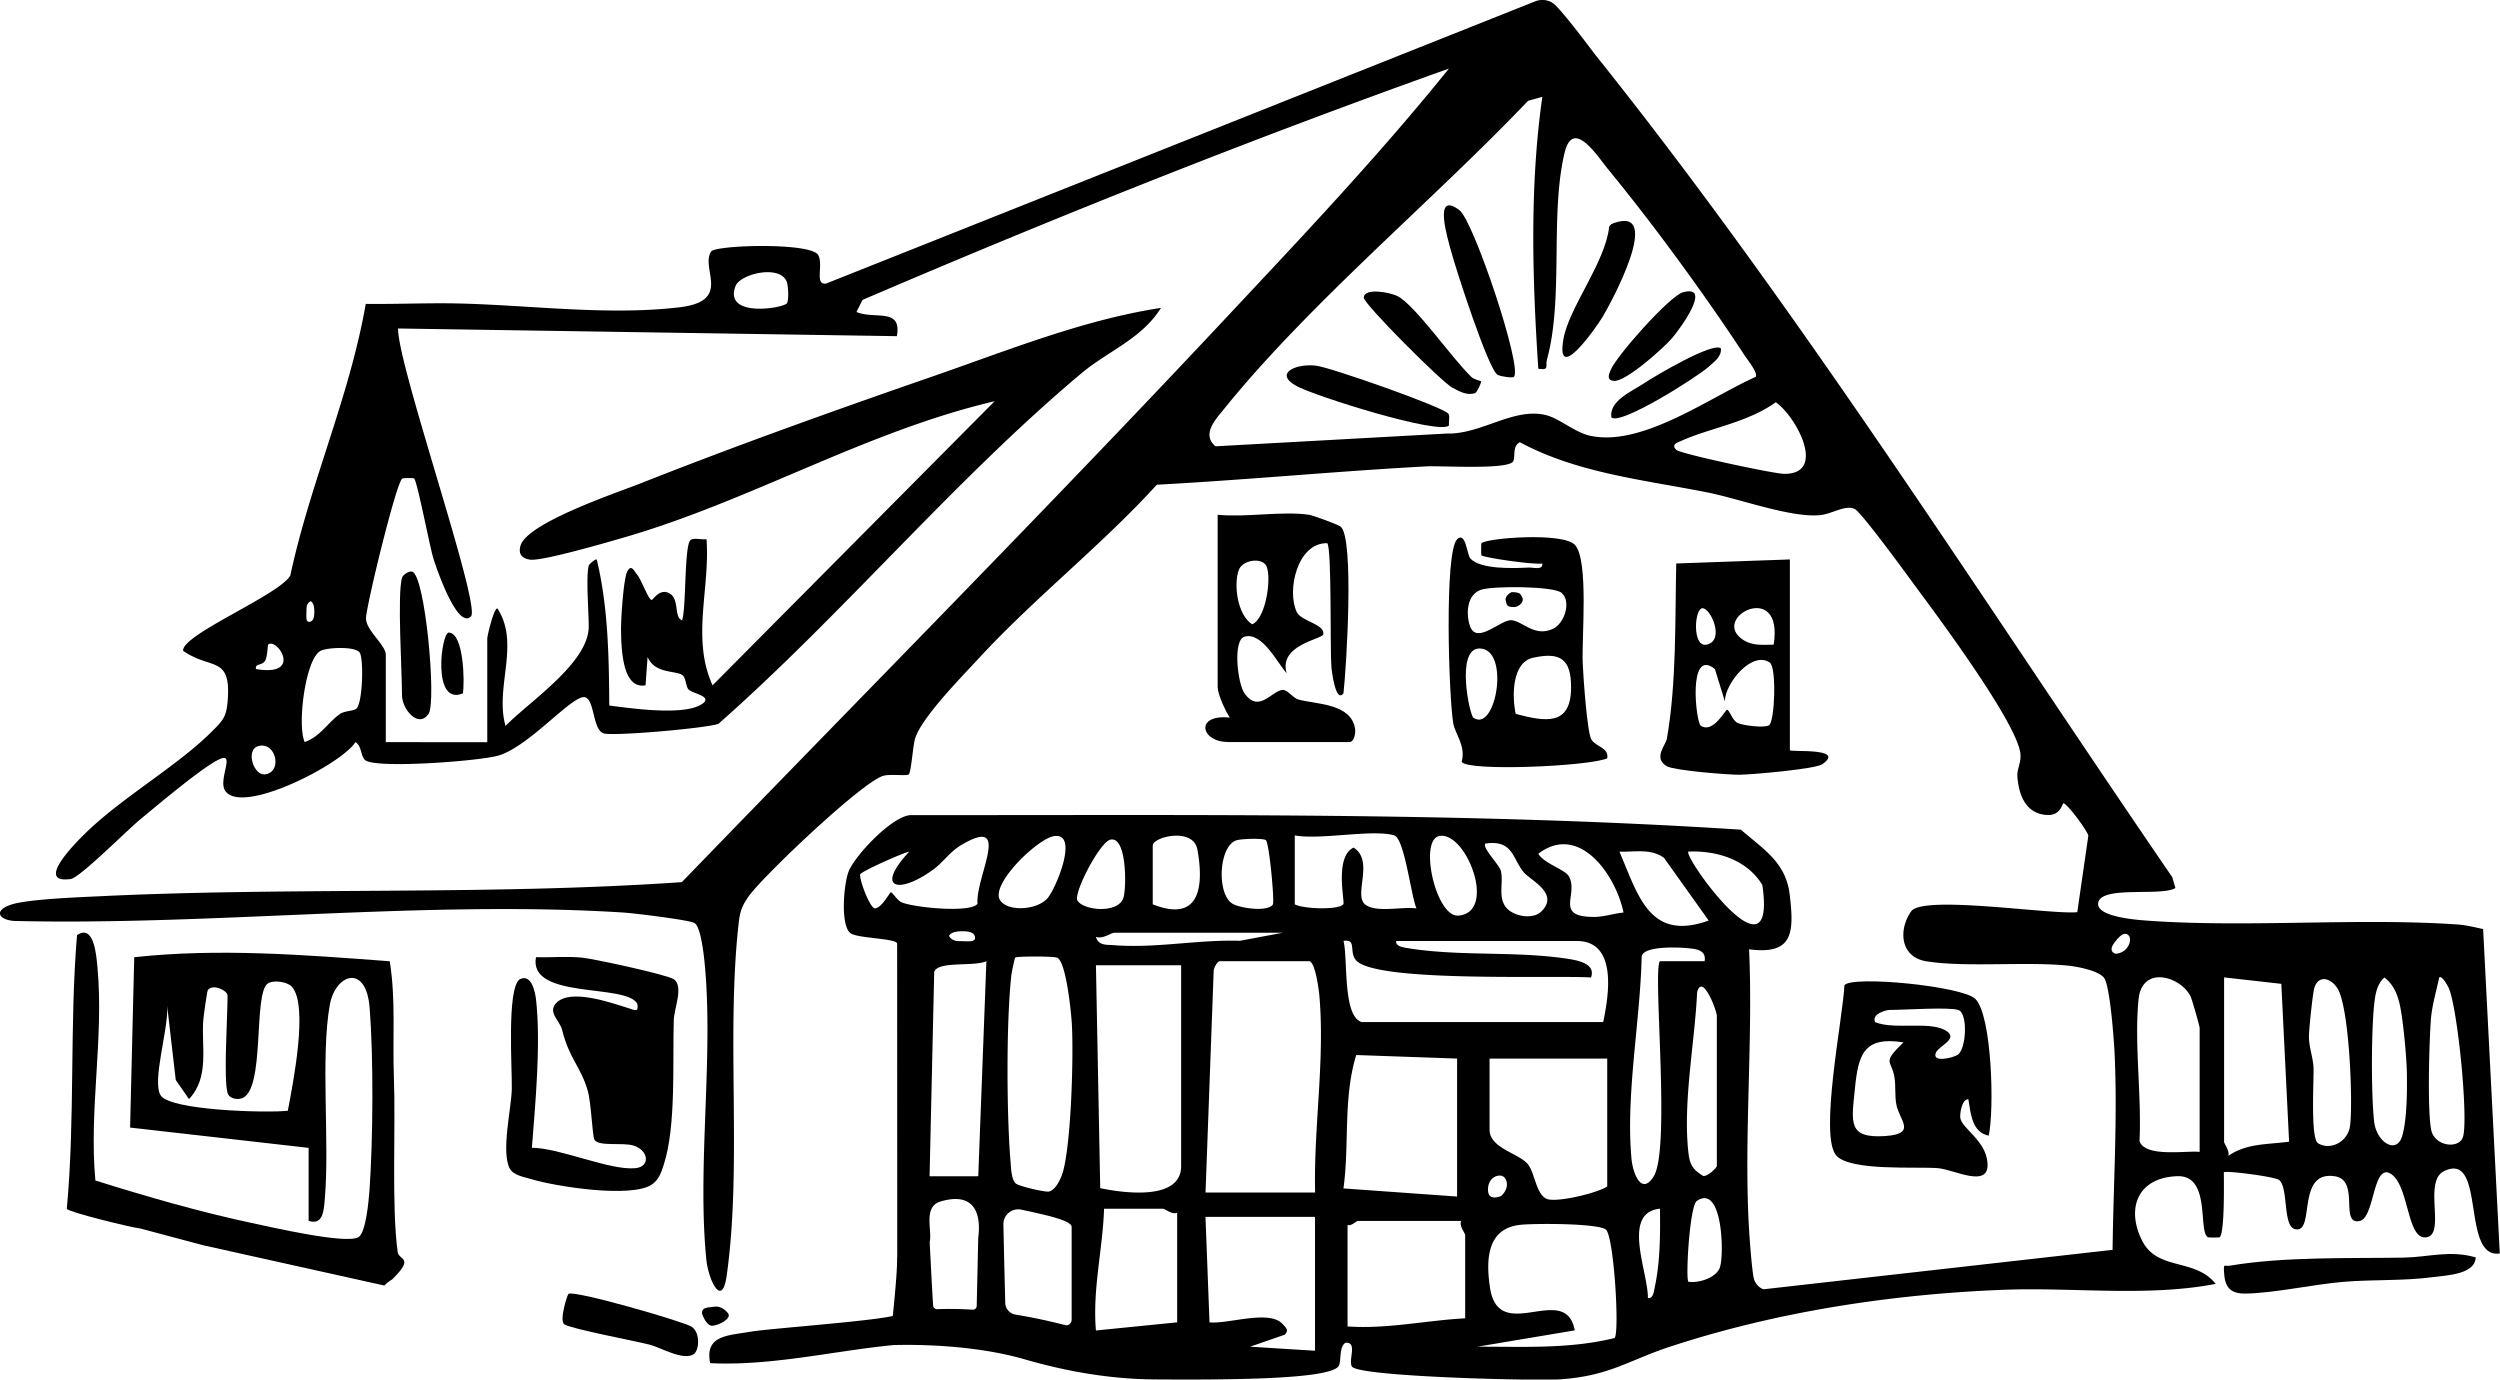 <svg xmlns="http://www.w3.org/2000/svg" data-name="Ebene 2" viewBox="0 0 501.17 276.55"><path d="M497.83 186.26c-1.71-.37-3.41-.81-5.17-.93-19.91-1.37-41.93.66-61.89-.75-2.1-.15-10.81-.71-10.13-3.68.78-3.39 12.64-1.15 15.46-2.88l-.64-2.19C397.87 120.99 361.6 63.31 320.1 11.35c-1.27-1.59-5.44-7.34-8.2-10.22-1.07-1.1-2.69-1.44-4.14-.86L165.62 56.84c-2.42.37-.47-3.78-1.61-5.73-1.53-2.56-20.63-2-21.46-.68-2.19 3.46 4.3 9.91-6.32 11.17-14.1 1.69-29.71-.39-43.79-.75-6.36-.17-12.76.15-19.12.07-3.24 18.63-11.17 35.98-15.12 54.44-2.15 3.9-21.81 11.86-21.49 15.1 5.49 3.88 9.59.88 8.95 9.78-.24 3.47-.93 4.17-3.27 6.49-6.85 6.8-17.46 12.85-24.85 19.9-1.71 1.63-10.97 10.66-3.36 9.58 1.86-.27 11.37-9.86 13.97-11.98 3.08-2.53 13.36-11.25 16.27-12.2 2.54-.85-.73 4.44.75 6.54 3.42 4.88 23.37-5.41 26.08-9.8 1.31.75 1.05 2.98 2.02 3.66 2.42 1.68 22.98.14 26.71-.98 5.85-1.76 13.93-11.17 16.83-11.68 2.49-.42 1.81 6.46 4.19 7.24 1.86.63 20.98-1.05 23.05-1.93 25.03-22.08 47.32-48.96 72.84-70.33 5.24-4.37 12.02-6.86 15.85-13.03-15.66 2.39-31 8.63-45.98 13.81-19.32 6.69-39.35 13.85-58.35 21.37-4.85 1.92-22.85 7.93-24.08 12.54-.44 1.61.25 2.49 1.93 2.75 2.36.34 15.19-3.39 18.46-4.34 25.54-7.32 48.73-21.34 74.67-27.42l-56.54 56.95c-4.29-9.34-.46-19.52-1.22-29.29-.95.14-2.39-.32-3.14.12-1.36.81-.88 13.49-1.75 16.15-1.69-.66-.51-4.14-2.42-5.34-2.02-1.27-3.39 1.25-3.68 1.25-.64 0-2.08-4.12-2.97-5.15-.61-.73-1.12-2.08-1.93-.54-.76 1.46-1.29 9.71-1.24 11.85.05 3.32.19 11.85 4.91 10.95l.41-5.69c1.41 3.41 5.59 2.69 6.95 3.63.78.56.66 2.15 1.22 2.85.71.88 4.97 1.37 2.83 2.9-3.49 2.51-14.3.93-18.68.36-.07-9.78-.22-19.76-2.51-29.25-.27-.2-1.54.93-1.61 1.22-.58 2.3 0 9.2 0 12.2 0 7.29-11.95 15.05-16.68 19.93-2.2-7.78 3-16.44-1.63-23.57-.73 0-2.03 5.49-2.03 6.08v20.74H77.34v-17.49c0-2.02-3.86-4.76-3.97-7.27-.07-2.08 6.05-27.29 7.27-28.08.22-.14 2.29-.12 2.37-.03.64.53 3.15 13.76 3.88 16.07.49 1.59 4.78 14.34 7.52 11.59 2.1-2.12-14.74-50.44-14.61-57.72l99.99 1.54c1.07-5.8-4.44-3.29-8.1-4.85l1.22-2.42c38.61-16.56 77.98-32.27 117.55-46.37-14.13 17.56-29.73 34-45.13 50.45-35.66 38.05-72.4 75.15-108.64 112.64-38.83 2.68-77.84.95-116.75 2.83-4.12.2-14.59.58-17.81 1.71-3.49 1.2-2.32 3.03.73 3.24 39.78.95 82.54-4.19 122.09-1.69 2.17.14 12.95 1.46 14.2 2.07 1.76.83 2.34 10.39 2.47 12.98.93 17.51-1.73 37.46-.02 54.52.39 3.95 3.12 9.9 4.07 3.29 3.14-22.13-.15-48.13 2.42-70.79.25-2.29.68-3.44 2-5.32 2.86-4.05 22.98-23.17 27.07-24.18 1.42-.36 4.58.1 5.02-.27.49-.41.83-5.85 1.29-7.25 1.36-4.2 9.24-12.22 12.61-15.86 11.27-12.25 24.59-22.63 35.83-34.95 18.03-.97 36.07-2.71 54.08-3.68 3-.15 16.22.71 17.34-.98.54-.83-.25-3.05 1.36-3.86 11.66 6.27 25.03 7.54 37.86 10.12 6.29 1.27 16.58 5.08 22.35 4.49 2.39-.24 5-2.1 6.88-1.25 1.39.63 11.1 14.03 12.9 16.46 4.39 5.93 19.69 26.57 20.35 32.61.19 1.81-.73 3.17-.61 4.59.29 3.78 1.71 7.52 6.03 7.71 2.75.12 2.97-2.47 3.25-2.36.98.42 4.64 5.37 4.95 6.49l-2.22 15.35c-5.14.54-30.95-3.51-33.3-.17-2.56 3.61-2.25 9.13 2.97 10 7.78 1.29 19.86.03 28.4.88 1.92.19 6.17.98 7.3 2.46 1.17 1.53 1.97 12.15 2.1 14.98.64 13.08-.25 26.46-.39 39.54l-69.91 7.9c-.85-.15-1.75-1.19-1.97-2.02-.42-1.46-.9-8.25-1.02-10.37-1.03-18.24.85-37.44.03-55.76 8.95 1.19 9.02-3.47 8.14-10.98-.76-6.47-5.32-9.1-9.78-13-55.35-3.58-110.82-2.85-166.4-2.92-3.71.14-11.05 7.95-12.42 11.17-1.03 2.37-1.78 11.07.37 12.54 1.46 1 9.12 1 9.3 2.03l.02 62.71c-.02.22-.03.44-.03.64.03 2.46-.58 8.58-.86 11.32h-.02c-4.47 1.08-24.93 2.53-28.63 3.17-4.29.76-9.13.66-7.95 6.29 12.37.58 24.47-2.42 36.74-3.63 4.51-.12 16.12-.08 26.29 2.86 8.52 2.47 17.3 3.98 26.18 4.03 15.17.1 34.83-.02 36.73-2.63.66-.92.03-3.81 1.39-4.71 2.53-.25.51 3.49 1.32 4.76 1.29 2.05 36.88 2.9 41.76 2.56 9.88-.69 13.51-3.73 21.96-6.53 21.3-7 44.27-10.52 66.69-11.41 14.1-.56 29.03 1.46 42.74-1.19-4.17-5.27-11.76-2.51-14.81-8.78-3.24-6.63-.61-12.58 7.14-12.81 6.75-.2 4.1 10.97 6.08 12.22.19.12 2.3.08 2.39.02 1-.81.85-10.98.83-13.02.39-.39 10.19.86 11.07 1.54 1.93 1.51.69 9.24 3.19 9.85 4.2 1.03.08-11.91 8.08-10.58 4.98.85.81 9.83 4.9 8.95 2.86-.63 2.61-10.39 5.64-9.73 4.24 1.39 3.63 12.98 7.37 13.02 4.58.02-.47-11.13 3.88-13.27 8.51-4.17 3.34 17.63 11.19 16.49l-3.34-65ZM53.24 155.22c-2.44.39-4.02-4.91-1.49-5.64 3.53-1.02 4.93 5.07 1.49 5.64Zm-1.93-21.1c-.17-1.31 1.24-.49 1.9-1.8.42-.83.44-2.98.54-3.08 1.71-1.59 7.15 6.51-2.44 4.88Zm10.13-11.95c0-1.39.85-1.64.85-1.64s.64.22.71 1.68c.07 1.46-.15 2.37-.97 2.44-.81.07-.59-1.07-.59-2.47Zm10 19.89c-.59.51-2.37.41-3.34 1.1-2.42 1.75-4 4.58-7.02 5.59-1.54-3.37.15-16.85 3.24-18.3 1.42-.68 6.9-.9 7.78.36.85 1.22.61 10.17-.66 11.25Zm86.32-81.28c-.61 1-12.74 3.02-10.32-3.41.95-2.51 9.05-4.42 10.3-.81.29.83.42 3.58.02 4.22ZM318.9 87.39c-3.19-.68-6.19-3.44-8.86-4.14-6.51-1.71-13.08 3.86-19.98 3.66l-46.39 2.56c-2.83-2.37-.03-5.34 1.66-7.42 17.22-21.34 41.95-41.84 61-61.84l2.86-.8c-2.56 17.95-2 36.46-.81 54.5 2.32.37 1.36-.49 1.75-1.88 3.36-12.39.56-28.79 3.49-41.29 1.69-7.24 6.51.46 8.91 3.39 8.85 10.74 19.56 25.42 27.18 37.08.58.88 2.78 3.58 2.24 4.34-9.24 4.14-22.69 14-33.05 11.83ZM357.69 95c-2.05-.02-20.88-4.03-21.66-4.83-1.05-1.07.17-1.42 1.03-1.8 5.78-2.59 13.3-3.66 18.91-7.73 4.07 2.75 10.36 14.42 1.71 14.35Zm-24.12 76.96 8.97 12.58c-11.97 4.3-14.15-5.19-17.9-13.81 3.02.1 6.34-.68 8.93 1.24Zm-35.77-2.86c5.56-.8 5.42 3.1 7.66 5.76 1.44 1.69 7.19 4.25 3.53 7.86-1.75 1.73-5.81.97-7.19-.97-1.51-2.12-.36-4.85-.93-7.19-.32-1.24-3.9-4.73-3.07-5.47Zm.81 57.35v-14.24h23.59v25.63c-1.98 1.36-10.41 3.34-12.19 2.47-2.1-1-2.31-5.15-3.71-6.91-1.83-2.25-7.69-3.19-7.69-6.95Zm2.37 13.29s-2.61 1.22-2.68-1.12c-.07-2.34 1.66-3.14 2.69-2.92 1.05.22 1.85 2.25-.02 4.03Zm20.41-34.85h-48.4c-3.88-1.1-2.75-12.76-3.66-16.27 2.86-.47.85 2.51 2.78 4.14 4.97 4.17 38.98 2.73 46.84 3.19 1.07-2.97-3.17-3.54-5.49-3.86-10.39-1.44-20.98-.34-31.32-2.03-.75-.12-2.44-.34-2.24-1.42h36.2c8.24 0 6.39 11.02 5.29 16.27Zm-32.83-37.3c5.34-.98 11.66 15.24 3.83 15.96-4.53.42-8.03-15.19-3.83-15.96Zm-40.64.85c1-.29 5.17-.44 5.83-.03.68.42 1.8 12.41 1.41 12.93-1.12 1.54-6.58.71-8.07-.17-3.25-1.93-2.78-11.66.83-12.73Zm-16.83 1.06c0-1.73 8.12-3.75 8.95.81 1.37 7.58.41 14.69-8.95 10.98v-11.8Zm-34.98 78.51-.31 13.78c0 .46-.39.8-.83.76-2.34-.15-4.73-.19-7.08-.1a.79.79 0 0 1-.83-.73c-.2-3.03-.47-8.41-.69-12.71.56-2.39-1.39-7.1 2.19-8.15 6.02-1.8 8.25 1.46 7.56 7.15Zm0-12.21h-9.76l.93-40.96c.73-2.25 7.97-1 10.46-2.15l-1.63 43.12Zm-5.86-48.2s.29-.81 2.14-.9c1.83-.08 2.98.2 3.07 1.22.08 1.03-1.36.75-3.12.75s-2.08-1.07-2.08-1.07Zm5.72-6.45c-1.25 1.93-12.83.8-15.29-.29-.81-.37-1.76-1.98-2.07-1.98-.29 0-1.83 3.2-3.25 3.22-.98-.12-3.1-5.69-2.92-6.81.08-.53 8.36-4.25 9.83-4.56-7 7.52-2.05 8.59 4.81 3.59 2.02-1.47 3.32-3.56 5.64-4.93 10.3-6.08 2.83 6.37 3.24 11.76Zm4.55-.63c-2.17-3.12 7.49-12.46 10.83-12.91 5.03-.71.29 10.64-1.39 12.49-2.12 2.36-7.85 2.71-9.44.42Zm14.3 84.09c0 .69-.64 1.2-1.32 1.03-2.41-.63-5.88-1.44-9.91-2.1a2.46 2.46 0 0 1-2.07-2.36c-.14-5.66-.34-13.61-.37-15.9v-.03a2.98 2.98 0 0 1 3.61-2.75c4.17.92 10.07 2.08 10.07 3.46v18.64Zm-1.83-29.42c-.37 1.24-1.41 3.42-2.73 3.68-.75.15-6.07-1.07-6.64-1.63-.88-.85-.93-3.02-1.03-4.25-.8-9.39-.88-28.1.14-37.37.07-.64.66-3.54.8-3.66.32-.27 7.47-.29 8.36.02 1.83.63 2.85 11.03 2.98 13.29.37 6.42-.12 24.13-1.86 29.93Zm3-54.67c-.83-1.42 4.46-11.73 6.63-12.2 3.27-.71 3.22 9.52 2.61 11.59-.97 3.34-8.07 2.63-9.24.61Zm19.98 84.57-16.27 1.63c-.71-8.24 1.36-16.22 1.63-24.41h11.8c.44 0 1.81 1.25 2.85.81v21.96Zm.81-31.32c0 6.97-11.44 5.42-16.22 4.42l-.86-44.69h17.08v40.27Zm-13.47-44.29c-1.42-.12-3.12.15-3.61-1.68 1.31.54 3.05-.81 3.66-.81h33.76l-8.56 1.61c-8.41-.27-16.81 1.54-25.25.88Zm40.32 81.3-13.02-.81 6.95-2.41c.9-.92.2-1.42-.41-2.1-2.64-3-10.91.02-14.68-.37l-.81-21.15h21.96v26.85Zm0-31.72h-21.96l1.63-44.34c-.03-.66.76-2.03 1.22-2.03h17.9c1.22 0 1.95 5.61 2.07 6.88 1.14 13.07-1.17 26.44-.85 39.49Zm-4.07-57.76v-13.83c5.05.97 15.66-1.29 19.93 0 2.08.63 3.37 12.12 4.47 14.64-2.81-.41-8.03.92-10.24-.75-2.51-1.88 1.86-8.78-2.37-11.44-3.88 1.85-1.71 10.85-2.05 11.34-.83 1.2-8 .98-9.75.03Zm9.76 56.94c1.22-8.88-.1-18.07 2.56-26.74l20.22.71v27.66l-22.78-1.63Zm24.41 26.04c-7.9.42-15.64 2.19-23.59 1.63v-20.34c.8.27 1.76-.81 2.03-.81h20.74c-.44 1.03.81 2.41.81 2.85v16.68Zm29.98 3.94c-9 2.24-18.34 1.73-27.54 1.75l19.52-3.27c-1.86-9.97-15.29 3.1-17-8.61-.81-5.46-.66-11.78 6-12.54 2.58-.31 16.13-.37 17.32 1.03 1.54 1.83 2.66 20.12 1.69 21.64Zm-4.36-84.41c-7.88-.05-2.75-4.63-4.88-8.2-.8-1.31-5.08-2.58-6.08-4.47 8.27-6.27 15.59 4.44 17.07 11.8-2.08.2-3.95.9-6.1.88Zm12.39 74.16c-.17.78-.29 2.44-1.39 2.24.08-5.15-5.37-17.12 2.42-17.9.07 5.12.05 10.64-1.03 15.66Zm-.2-22.18c-2.44 3.97-4.22-.47-4.49-3.61-1.15-12.76 1.76-27.46 2.05-40.35.14-2.42 8.56-1.95 10.59-1.58 1.39.25 2.29.88 2.03 2.44h-8.95c-1.53 1.53 2.2 37.52-1.24 43.1Zm8.68-36.88c1.03-3.95 3.95 3.66 3.95 4.76v30.1c-.14.46-1.88 2.12-2.73 1.97-2.39-1.44-2.76-2.58-3.02-5.17-1-10.08 1.32-21.52 1.8-31.66Zm4.61 55.04c-.66 2.19-4.25 3.32-6.36 3-.59-.59.24-15.2 1.69-16.2 5.12-3.47 5.49 10.42 4.66 13.2Zm-6.36-83.23c5.68-.25 11.8 1.64 14.83 6.71 2.97 20.66-15.93-5.78-14.83-6.71Zm85.69 20.48s-1.69-.32-.32-2.17c1.36-1.86 2.29-2.24 2.95-1.42.64.81-.12 3.37-2.63 3.59Zm16.81 39.72c-2.8-.29-10.95 1.15-12.07-2.17.46-9.03-1.07-19.54-.19-28.39.71-7.05 8.56-4.53 10.44-.58.32.68 1.81 5.93 1.81 6.32v24.81Zm5.72.82c.36-1.05-.83-2.39-.83-2.85v-32.95l11.47 1.29 1.56 31.64c-4.22.59-8.54.29-12.2 2.86Zm24.42-6.07c-.42 3.3-4.02 5.02-6.42 3.51-1.53-.95-.83-12.47-.9-14.96-.05-2.19-.93-4.15-.92-6.47 0-1.42.75-8.51 1.05-9.59.76-2.75 3.25-2.2 4.63-.08 2.41 3.68 3.17 22.85 2.56 27.61Zm10.39 2.25c-1.14 3.47-5.08 1.1-5.56-3.08-.61-5.32-.58-18.25.02-23.61.2-1.85.54-3.97 2.03-5.27 2.07 1.56 2.86 3.98 3.29 6.46.56 3.15 1.15 9.39 1.22 12.61.07 3.44.03 9.76-1 12.9Zm12.23.04c-.8 2.44-5.73 1.88-6.37-1.53-.76-4.1-.39-17.3-.05-21.98.22-2.9 1.08-5.69 1.68-8.51.51-.39 1.46 1.29 1.78 1.86 1.86 3.49 4.12 26.63 2.97 30.15Z"/><path d="M79.71 250.92c-1.24-9.29-.36-24.74-.75-35.05-.29-7.76.41-15.49-.83-23.17-17-1.27-34.22-2.66-51.22-.81l-.83 34.15 35.79 4.07v14.64c2.86.9 3.03-1.88 3.25-4.47.98-11.47-.88-28.35 1-38.86 1.12-6.19 7.27-8.3 7.98.59.8 10.13.68 26.44-.03 36.64-.17 2.27-.73 8.27-2.12 9.3-2.2 1.64-17.78-2-21.49-2.78-10.54-2.25-21.05-5.29-31.34-8.52-1.31-14.19 1.73-28.49.42-42.73-.24-2.56-.71-8.73-4.1-6.46-1.51 18.12-.36 36.64-2.05 54.88.47.69 13.02 3.76 14.8 3.95l12.52 3.34 36.34 8.08c.46-.47.98-.9 1.58-1.24 4.59-4.53 1.31-3.71 1.07-5.56ZM57.7 222.67c-4.08.47-23.66-.02-25.52-3.12-1.73-2.92 1.59-13.1 1.34-17.85l1.71 14.8 2.66 3.83c4.17-4.44 2.44-10.47 2.86-15.83.07-.88.75-5.73.9-5.98.93-1.41 3.97.02 3.97 1.08 0 4.15-.83 16.63 0 19.52.27.97 1.63 1.39 2.71 1.1 5-1.29 2.29-21.22 5.41-23.1 1.19-.71 3.83-.29 4.71.63 3.51 3.63.19 19.85-.75 24.91Zm72.96 14.8c1.45-.98 1.93-2.51 2.43-4.08 2.48-7.69 1.72-20.67 1.98-28.94.07-2.24 2-6.67.05-8.12-1.23-.91-16.02-4.11-18.42-4.35-3.07-.31-6.19 0-9.26-.1-1.52 8.6 18.15 5.19 20.33 9.36.27 1.76-.45 1.29-1.71.89-3.49-1.09-11.9-4.12-14.64-.96-1.6 1.85.77 3.37 1.25 5.25 1.52 5.99 3.65 7.22 5.12 12.11.76 2.54.94 9.33 1.4 9.99.95 1.37 5.65.45 7.82 1.13 3.03.95 3.41 4.23.38 4.53-5.1.51-15.11-4.05-20.76-4.09.69-8.92 1.82-20.83.83-29.7-.19-1.67-.96-5.25-3.29-4.07-2.61 1.9-1.48 18.01-1.57 22.02-.09 3.88-2.15 12.41-.45 15.84.71 1.44 2.92 1.77 4.32 2.19 4.99 1.51 20.09 3.86 24.2 1.09Zm263.93-17.12c.49 2.92.71 6.61 4.08 7.32 1.14-5.12.68-24.08-2.68-27.42-2.56-2.58-24.9-4.75-26.25-2.73-.22 6.15-5.19 30.46-1.56 34.2 2.97 3.08 15.91 2.12 20.32 2.46 3.29.27 10.34 4.2 9.93-1.08-.37-4.58-5.25-6.88-5.47-9.1-.07-.76.32-3.69 1.63-3.64Zm-16.65 7.39c-7.58.51-6.76-2.75-6.1-9.41.68-6.95 1.76-10.63 9.75-9.37-4.49 4.34-2.36 3.39-1.8 7.08.27 1.8.03 3.58.36 5.34.56 3.17 4.24 5.91-2.2 6.36Zm14.49-16.27c-.97.61-5.22 1.64-4.34-.46.54-1.27 4.17-2.61 2.44-4.08-3-2.51-10.64-.34-14.64-2.03-.75-1.69 2.32-2.44 2.85-2.44 2.97 0 11.86-.61 13.83 0 1.97.61 1.64 7.88-.14 9.02Zm-86.07-97.69c-2.93.14-9.58.41-11.61-1.83-.66-.73-.92-5.49-2.63-3.86-2.63 2.51-1.68 31.91-.78 36.96.39 2.17 2.54 4.44 1.68 7.68 1.17 1.95 25.41.92 29.18-.71.37-2.17-2.24-2.27-3.17-3.75-.86-1.36-1.63-12.58-1.75-15.34-.22-5.02 1.24-20.61-1.54-23.68-2.39-2.64-17.91-1.37-18.76-.34-.08.08-.08 2.32 0 2.41.39.47 10.58 1.95 12.2 1.64.19 1.42-1.85.76-2.83.81Zm-10.99 30.1c-.78-.54-3.58-13.86 1.2-13.88 6.27 0 3.32 17.02-1.2 13.88Zm8.48-.77c-.75-3.49-.8-10.3 3.47-11.25 5.49-1.22 7.63.27 7.63 5.91 0 7.76-5.05 6.95-11.1 5.34Zm9.2-24.25c1.97 1.68.64 6.12-1.78 7.22-3.64 1.68-6-1.54-8.25-1.75-2.15-.2-7.03 5.08-8.36 1.12-.83-2.51-.59-6.3 2.29-7.24 2.32-.76 14.46-.75 16.1.64Zm-66.91 29.9h24.41c.83 0 1.25-1.64 1.1-2.66-.78-5.12-7.8-4.9-11.3-5.85-1.1-.29-2.05-1.75-2.95-1.92-2.15-.39-4.91 5-7.95.61-1.34-1.93-2.37-10.59.03-11.3 3.56-1.05 6.63 5.36 8.44 7.29-1.61-5.69 7.1-6.76 7.34-7.75.47-2.02-4.42-2.64-5.29-4.46-2.07-4.27.08-13.95 6.1-13.83.93.98.54 21.52.83 24.79.05.76.85 7.41 2.42 5.3.58-5.03 2.2-31.12-.56-33.4-.47-.41-5.63-2.29-6.36-2.39-5.53-.78-12.59.58-18.3 0v34.57c0 1.37 1.54 4.76 2.44 6.1-7.08-.75-5.85 4.88-.41 4.88Zm2.17-34.44c.66-1.92 4.14-2.61 5.37-1.15 1.39 1.63.27 10.78-2.66 11.98-2.97-1.88-3.73-7.88-2.71-10.83Zm87.72-1.36c-.25 11.42.08 23.93-1.88 35.15-.2 1.22-2.86 3.91.05 5.52 1.51.83 12.05 1.69 14.47 1.68 2.58-.02 15.27-1.15 16.63-2.1 4.9-3.41-6.49-2.37-6.49-2.83v-38.23l-22.78.81Zm5.29 8.97c1.68.05 4.51 6.51.8 7.3-2.95.63-2.46-7.36-.8-7.3Zm13.3 23.46c-.92.58-5 .08-6.2-.42-1.19-.49-1.68-2.69-2.22-2.69-.32 0-2.81 4.85-5.25 3.2-.98-.66-2.66-15.81 2.83-11.36l2 6.47c0-3.59 5.47-10.25 9.02-7.75 1.37.97 1 11.81-.17 12.54Zm.94-16.16c-2.03.03-4.17.27-6.02-.9-7.05-4.42 8.15-12.37 6.02.9Zm126.53 122.88c-11.06.18-24.19-.22-35.02 1.61-1.17.2-1.31-.58-1.23 1.21.14 3.08 1.19 4.45 4.39 4.39 5.85-.11 13.52-1.85 19.64-2.36 5.63-.47 12.19-.17 17.79-.93 2.72-.37 8.51-.51 8.64-3.96-5.08-1.51-9.57-.05-14.2.03Zm-368.14 7.28c-.23.22-1.9 5.37-.81 6.1 1.36.91 14.07 3.3 17.09 4.07 2.26.58 6.69 3.27 8.82 1.92 1.09-.69 1.43-4.22-.37-5.5-1.35-.97-23.81-7.48-24.73-6.59Zm-31.34-144.8c-.73-.17-1.88.72-2.02 1.22-.97 3.4 0 18.7 0 23.59 0 2.69 3.24 6.74 5.33 3.7 1.62-2.36-.68-27.91-3.31-28.51Zm7.34 12.22c-1.47-.03-3.42 14.79 2.84 12.19.38-2.24.2-12.13-2.84-12.19Zm202.62-84.68c-5.38-4.07-2.31 5.82-1.68 8.19.92 3.48 7.51 23.89 9.34 24.82.71.36 2.99.67 3.26.4 1.8-1.77-8.07-31.26-10.92-33.41Zm-2.2 40.83c-.83-1.31-23.64-9.32-26.56-9.66-3.91-.46-8.49 1.48-4.01 4.03 3.45 1.97 28.77 9.96 30.68 7.96-.1-.73.22-1.82-.11-2.34Zm33.15-38.24c-.4.14-.73.32-.93.71-.74 7.17-8.1 16.24-9.18 22.58-1.57 9.23 6.53-2.28 7.82-4.42 1.74-2.87 12.33-22.43 2.29-18.87ZM280.2 59.38c-1.57-.81-6.81-1.75-6.8.3 0 1.27 15.63 16.92 17.74 18.03 1.42.74 2.77 1.58 4.47 1.14.54-.14 1.39-2.29 1.31-2.4-.08-.12-1.39-.34-1.96-.89-3.97-3.81-11.22-14.34-14.77-16.18Zm54.99 8.41c1.49-1.73 8.21-10.82 2.2-9.2-2.69.73-13.37 12.78-14.52 15.61-.4.97-.77 1.97.57 2.16 2.35.33 10.01-6.54 11.75-8.57Zm-5.6 9.04c-2.53 1.68-6.99 3.47-6.57 6.84 1.76 1.73 17.33-8.16 19.53-10.16 1.05-.95 2.63-2.05 2.43-3.67-1.58-1.37-13.31 5.6-15.38 6.98Z"/><path d="M301.84 120.39c.22 1.04.33 1.25 1.53 1.31 1.2.05 2.24-1.15 1.8-1.91-.44-.76-.27-1.04-2.13-1.09 0 0-1.42.65-1.2 1.69Zm-155.88 142.9c-.82-1.09-1.96-1.51-2.84-1.33s-2.67-.06-2.34 1.53c0 0 .81 2.28 1.96 2.28s4.04-1.39 3.22-2.48Z"/></svg>